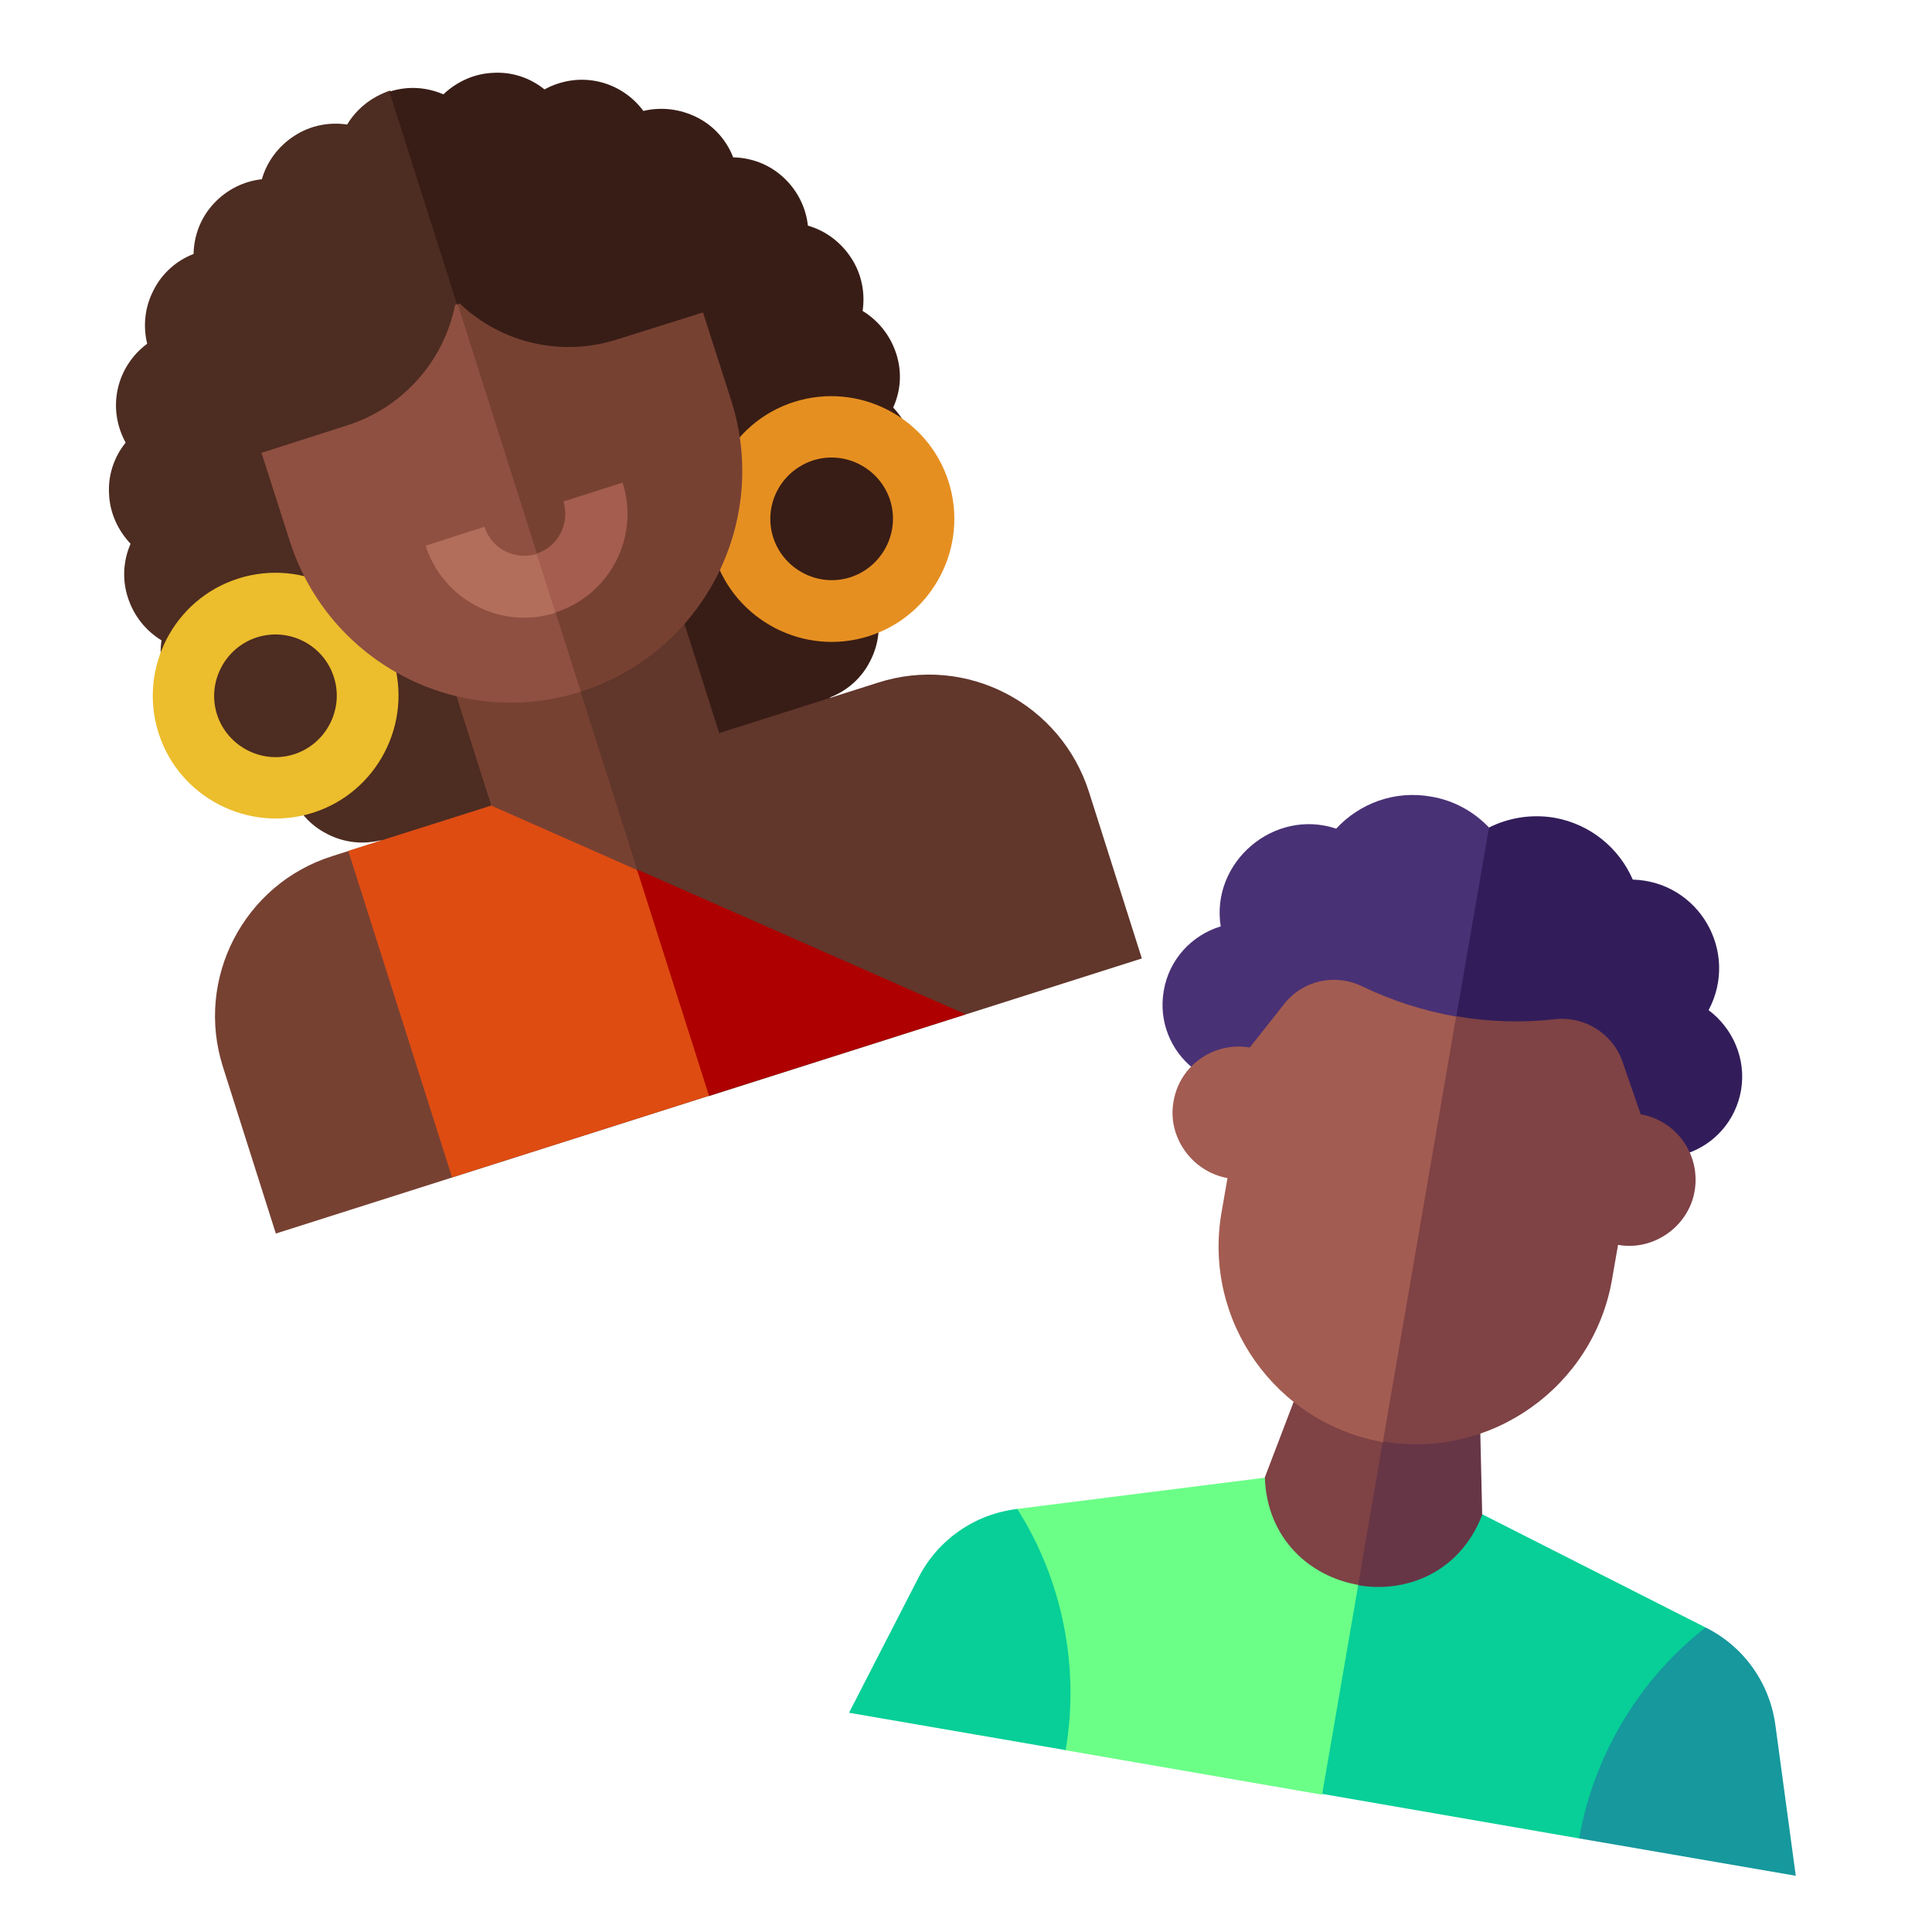<?xml version="1.0" encoding="utf-8"?>
<!-- Generator: Adobe Illustrator 27.2.0, SVG Export Plug-In . SVG Version: 6.00 Build 0)  -->
<svg version="1.1" xmlns="http://www.w3.org/2000/svg" xmlns:xlink="http://www.w3.org/1999/xlink" x="0px" y="0px"
	 viewBox="0 0 512 512" style="enable-background:new 0 0 512 512;" xml:space="preserve">
<style type="text/css">
	.st0{fill:#4D2C21;}
	.st1{fill:#381D16;}
	.st2{fill:#774132;}
	.st3{fill:#61362B;}
	.st4{fill:#ECBD2C;}
	.st5{fill:#8F5041;}
	.st6{fill:#E68F21;}
	.st7{fill:#B26E5A;}
	.st8{fill:#A45D4E;}
	.st9{fill:#DE4C12;}
	.st10{fill:#AE0000;}
	.st11{fill:#6BFF88;}
	.st12{fill:#07CF97;}
	.st13{fill:#7F4245;}
	.st14{fill:#663646;}
	.st15{fill:#16989D;}
	.st16{fill:#493175;}
	.st17{fill:#321D5A;}
	.st18{fill:#A35C51;}
</style>
<g id="Capa_1">
	<g>
		<path class="st0" d="M92,33c-4.7-0.7-9.7,0.2-14,3s-7.3,6.9-8.6,11.5c-4.7,0.5-9.3,2.7-12.8,6.5c-3.5,3.8-5.2,8.5-5.3,13.3
			c-4.4,1.7-8.3,5-10.6,9.6c-2.4,4.6-2.8,9.6-1.7,14.2c-3.8,2.8-6.7,7-7.8,12c-1.1,5-0.2,10,2.1,14.2c-3,3.7-4.7,8.5-4.4,13.6
			c0.2,5.1,2.4,9.7,5.7,13.2c-1.9,4.4-2.3,9.4-0.7,14.3s4.8,8.8,8.9,11.3c-0.7,4.7,0.2,9.7,3,14c2.8,4.3,6.9,7.3,11.5,8.6
			c0.5,4.7,2.7,9.3,6.5,12.8c3.8,3.5,8.5,5.2,13.3,5.3c1.7,4.4,5,8.3,9.6,10.6c4.6,2.4,9.6,2.8,14.2,1.7c2.8,3.8,7,6.7,12,7.8
			c5,1.1,10,0.2,14.2-2.1c3.7,3,8.5,4.7,13.6,4.4c5.1-0.2,9.7-2.4,13.2-5.7c4.4,1.9,9.4,2.3,14.3,0.7l-11.3-106.1l-53.5-97.7
			C98.3,25.7,94.4,29,92,33L92,33z"/>
		<path class="st1" d="M237.5,93.7c-1.6-4.9-4.8-8.8-8.9-11.3c0.7-4.7-0.2-9.7-3-14c-2.8-4.3-6.9-7.3-11.5-8.6
			c-0.5-4.7-2.7-9.3-6.5-12.8s-8.5-5.2-13.3-5.3c-1.7-4.4-5-8.3-9.6-10.6s-9.6-2.8-14.2-1.7c-2.8-3.8-7-6.7-12-7.8
			c-5-1.1-10-0.2-14.2,2.1c-3.7-3-8.5-4.7-13.6-4.4c-5.1,0.2-9.7,2.4-13.2,5.7c-4.4-1.9-9.4-2.3-14.3-0.7L168,228
			c4.9-1.6,8.8-4.8,11.3-8.9c4.7,0.7,9.7-0.2,14-3c4.3-2.8,7.3-6.9,8.6-11.5c4.7-0.5,9.3-2.7,12.8-6.5c3.5-3.8,5.2-8.5,5.3-13.3
			c4.4-1.7,8.3-5,10.6-9.6c2.4-4.6,2.8-9.6,1.7-14.2c3.8-2.8,6.7-7,7.8-12c1.1-5,0.2-10-2.1-14.2c3-3.7,4.7-8.5,4.4-13.6
			c-0.2-5.1-2.4-9.7-5.7-13.2C238.7,103.6,239.1,98.6,237.5,93.7L237.5,93.7z"/>
		<path class="st2" d="M167.5,201.6L88,226.9c-23.4,7.4-36.4,32.5-28.9,55.9l14,44.1l114.8-36.5L167.5,201.6z"/>
		<path class="st3" d="M232.7,180.9l-72.4,23l14.1,44.5l13.4,42.1l114.8-36.5l-14-44.1C281.1,186.4,256.1,173.4,232.7,180.9z"/>
		<path class="st2" d="M118.5,176.7l24.4,76.7l30.2-9.6l-14.9-79.7L118.5,176.7z"/>
		<path class="st3" d="M148.7,167.1l30.2-9.6l24.4,76.7l-30.2,9.6L148.7,167.1z"/>
		<g>
			<g>
				<g>
					<g>
						<path class="st4" d="M82.9,215.4c-17.1,5.4-35.5-4.1-40.9-21.2c-5.4-17.1,4.1-35.5,21.2-40.9c17.1-5.4,35.5,4.1,40.9,21.2
							C109.5,191.6,100,210,82.9,215.4z M68.1,168.9c-8.5,2.7-13.3,11.9-10.6,20.4c2.7,8.5,11.9,13.3,20.4,10.6
							c8.5-2.7,13.3-11.9,10.6-20.4C85.8,170.9,76.6,166.2,68.1,168.9z"/>
					</g>
					<path class="st5" d="M120.6,80.8c-3,15-13.9,27.2-28.5,31.9L69.3,120l7.5,23.4c10.3,32.3,44.8,50.2,77.1,39.9l5.4-53.5
						l-38.1-49.2L120.6,80.8z"/>
					<g>
						<path class="st6" d="M189.3,147.4c-5.4-17.1,4.1-35.5,21.2-40.9c17.1-5.4,35.5,4.1,40.9,21.2c5.4,17.1-4.1,35.5-21.2,40.9
							C213.1,174,194.8,164.5,189.3,147.4z M204.9,142.4c2.7,8.5,11.9,13.3,20.4,10.6c8.5-2.7,13.3-11.9,10.6-20.4
							c-2.7-8.5-11.9-13.3-20.4-10.6C206.9,124.8,202.2,133.9,204.9,142.4z"/>
					</g>
					<path class="st2" d="M163.4,90c-14.6,4.6-30.5,1-41.6-9.6l-0.5,0.2l32.6,102.7c32.3-10.3,50.2-44.8,39.9-77.1l-7.5-23.4
						L163.4,90z"/>
				</g>
				<path class="st7" d="M128.4,139.6l-15.6,5c4.6,14.4,20,22.4,34.4,17.8l1.7-8.3l-6.6-7.3C136.4,148.6,130.2,145.4,128.4,139.6z"
					/>
				<path class="st8" d="M149.3,132.9c1.8,5.8-1.4,12-7.1,13.8l5,15.6c14.4-4.6,22.4-20,17.8-34.4L149.3,132.9z"/>
			</g>
		</g>
		<g>
			<path class="st9" d="M130.2,213.5l-37.9,12l27.5,86.5l68-21.6l-0.2-25.4l-18.9-34.5L130.2,213.5z"/>
			<path class="st10" d="M168.8,230.4l19.1,60l68-21.6L168.8,230.4z"/>
		</g>
	</g>
</g>
<g id="Layer_2">
	<g>
		<path class="st11" d="M376.8,398.9l-12.8-2.3l-28.8-5l-65.8,8.3l12.8,63.9l68.1,11.8L376.8,398.9z"/>
		<path class="st12" d="M452,431.3l-33.5,55.9l-68.1-11.8l13.6-78.9l28.7,5l0.1-0.2L452,431.3L452,431.3z"/>
		<path class="st12" d="M243.4,418.1l-18.4,35.8l57.4,9.9c3.8-22-0.9-45.2-12.8-63.9C258.3,401.2,248.5,408.1,243.4,418.1
			L243.4,418.1z"/>
		<path class="st13" d="M381.9,369.4l-12.8-2.2l-23.1-4l-10.8,28.3c0.5,16.2,11.9,26.3,24.7,28.5l0,0
			C360,420,381.9,369.4,381.9,369.4z"/>
		<path class="st14" d="M392.8,401.5l-0.1,0.2c-5.9,15-20,20.6-32.8,18.4l0,0l9.1-52.8l23.1,4L392.8,401.5z"/>
		<path class="st15" d="M470.5,457.2c-1.5-11.2-8.4-20.9-18.5-25.9c-17.5,13.6-29.7,33.9-33.5,55.9l57.4,9.9
			C475.9,497.1,472.8,474.2,470.5,457.2L470.5,457.2z"/>
		<path class="st16" d="M394.6,219.3c-4-4.2-9.3-7.2-15.4-8.2c-9.6-1.7-18.9,1.8-25.1,8.5c-16.5-5.5-33.3,8.9-30.6,25.9
			c-7.6,2.3-13.7,8.7-15.1,17.1c-1.4,8.1,1.9,15.9,7.9,20.6l65.4,11.3l17.5-38.4L394.6,219.3z"/>
		<path class="st17" d="M461.4,288.9c-1.4,8.1-7.1,14.4-14.4,16.8l-65.4-11.3l13-75.1c5.2-2.6,11.2-3.6,17.3-2.6
			c9.6,1.7,17.2,8.1,20.8,16.4c17.5,0.5,28.3,19.1,20.1,34.6C459.2,272.5,462.8,280.6,461.4,288.9L461.4,288.9z"/>
		<path class="st18" d="M387.5,323.4l-1.6-54c-8.6-1.5-17-4.2-24.9-8c-7.2-3.5-15.8-1.6-20.7,4.7l-9.1,11.5
			c-9.5-1.6-18.6,4.7-20.2,14.3c-1.7,9.3,4.8,18.6,14.3,20.3l-1.6,9.2c-4.9,28.6,14.3,55.8,42.9,60.8L387.5,323.4z"/>
		<path class="st13" d="M449.1,315.6c-1.6,9.5-11,16-20.3,14.3l-1.6,9.2c-4.9,28.3-32,47.8-60.7,42.9l19.4-112.7
			c8.6,1.5,17.4,1.8,26.1,0.8c7.9-0.9,15.4,3.8,18,11.3l4.8,13.9C444.4,297,450.7,306.1,449.1,315.6L449.1,315.6z"/>
	</g>
</g>
</svg>
